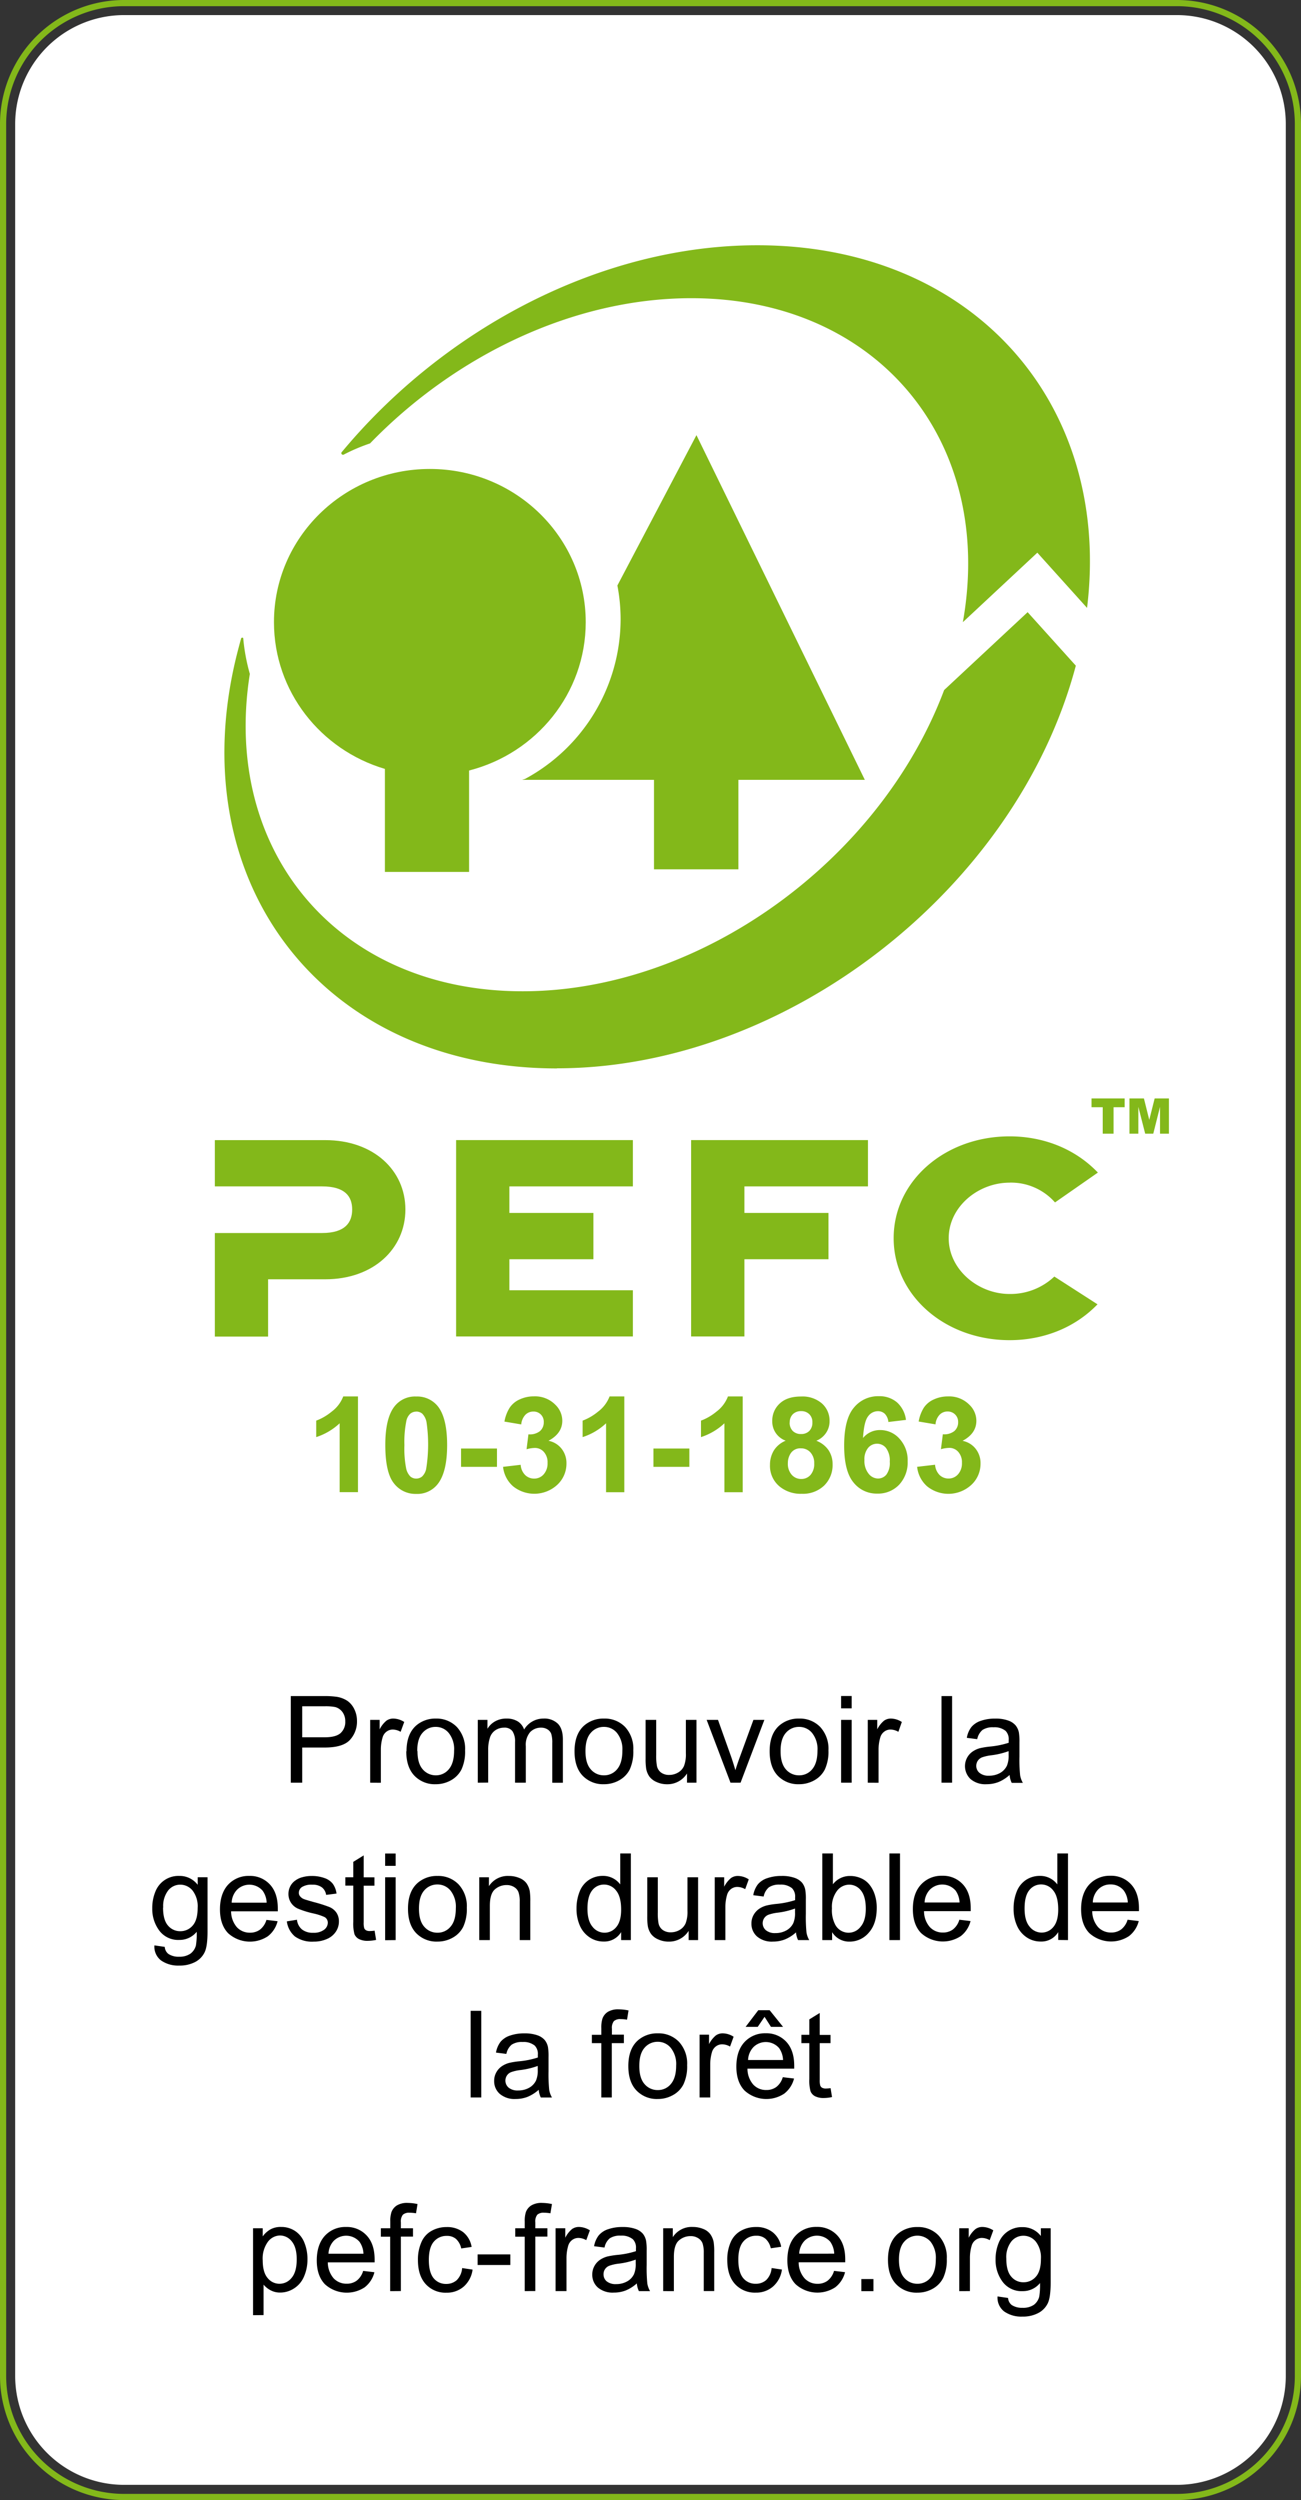 <?xml version="1.0" encoding="UTF-8"?>
<svg xmlns="http://www.w3.org/2000/svg" xmlns:xlink="http://www.w3.org/1999/xlink" id="Calque_1" data-name="Calque 1" viewBox="0 0 421.84 810.28">
  <rect x="0" y="0" width="421.84" height="810.28" fill="#333333" stroke="none"/>
  <defs>
    <style>.cls-1,.cls-4{fill:none;}.cls-2{fill:#fff;}.cls-3{clip-path:url(#clip-path);}.cls-4{stroke:#83b81a;stroke-linecap:square;stroke-miterlimit:10;stroke-width:2px;}.cls-5{fill:#83b81a;}</style>
    <clipPath id="clip-path" transform="translate(-89.71 -15.8)">
      <rect class="cls-1" x="86.79" y="12.72" width="428" height="816.45"></rect>
    </clipPath>
  </defs>
  <title>pefc-logo</title>
  <path class="cls-2" d="M94.63,56V785.85A35.31,35.31,0,0,0,130,821.16H471.31a35.31,35.31,0,0,0,35.31-35.31V56a35.31,35.31,0,0,0-35.31-35.31H130A35.31,35.31,0,0,0,94.63,56Z" transform="translate(-89.71 -15.8)"></path>
  <g class="cls-3">
    <path class="cls-4" d="M90.71,56V785.85A39.24,39.24,0,0,0,130,825.09H471.31a39.24,39.24,0,0,0,39.24-39.24V56A39.24,39.24,0,0,0,471.31,16.8H130A39.24,39.24,0,0,0,90.71,56Z" transform="translate(-89.71 -15.8)"></path>
  </g>
  <path class="cls-5" d="M205.78,499.42h-5.94V477.1a20.22,20.22,0,0,1-7.6,4.48v-5.34a17.64,17.64,0,0,0,5-2.91A11.13,11.13,0,0,0,201,468.4h4.78v31Zm18.86-31a8.57,8.57,0,0,1,7.05,3.19q3,3.8,3,12.56t-3.06,12.63a8.4,8.4,0,0,1-7,3.19,8.79,8.79,0,0,1-7.24-3.49q-2.75-3.5-2.75-12.39,0-8.7,3-12.5a8.4,8.4,0,0,1,7-3.19Zm0,4.9a3,3,0,0,0-1.9.68,4.34,4.34,0,0,0-1.29,2.45,33.9,33.9,0,0,0-.61,7.72,33.26,33.26,0,0,0,.55,7.48,5.32,5.32,0,0,0,1.38,2.7,2.86,2.86,0,0,0,1.87.67,3,3,0,0,0,1.93-.67,4.79,4.79,0,0,0,1.32-2.45A50,50,0,0,0,228,476.7a5.36,5.36,0,0,0-1.38-2.72,3,3,0,0,0-1.93-.68Zm14.56,17.9v-5.94h11.65v5.94Zm13.58,0,5.76-.67a5.12,5.12,0,0,0,1.47,3.34,4.09,4.09,0,0,0,2.88,1.13,4,4,0,0,0,3.1-1.37,5.3,5.3,0,0,0,1.26-3.71,5,5,0,0,0-1.2-3.56,3.83,3.83,0,0,0-2.91-1.29,10.42,10.42,0,0,0-2.7.43l.61-4.84a5.3,5.3,0,0,0,3.68-1,3.69,3.69,0,0,0,1.29-2.95,3.26,3.26,0,0,0-3.43-3.43,3.52,3.52,0,0,0-2.55,1.07,5.2,5.2,0,0,0-1.32,3.1l-5.45-.92A12.51,12.51,0,0,1,255,472a7.57,7.57,0,0,1,3.19-2.63,10.8,10.8,0,0,1,4.63-1,9.23,9.23,0,0,1,7,2.76,7.2,7.2,0,0,1,2.21,5.15c0,2.73-1.5,4.9-4.48,6.49a7.09,7.09,0,0,1,4.23,2.55,7.48,7.48,0,0,1,1.6,4.81,9.32,9.32,0,0,1-3,6.93,11,11,0,0,1-14.31.46,9.71,9.71,0,0,1-3.25-6.35Zm39.39,8.22h-5.95V477.1a20.14,20.14,0,0,1-7.6,4.48v-5.34a17.68,17.68,0,0,0,5-2.91,11.2,11.2,0,0,0,3.74-4.93h4.78v31Zm9.41-8.22v-5.94h11.65v5.94Zm29,8.22H324.6V477.1a20.22,20.22,0,0,1-7.6,4.48v-5.34a17.51,17.51,0,0,0,5-2.91,11.13,11.13,0,0,0,3.74-4.93h4.79v31Zm13.95-16.68a6.57,6.57,0,0,1-4.42-6.37,7.49,7.49,0,0,1,2.42-5.7c1.62-1.52,3.92-2.27,6.9-2.27a9.63,9.63,0,0,1,6.81,2.27,7.44,7.44,0,0,1,2.45,5.7,6.67,6.67,0,0,1-1.14,3.83,6.93,6.93,0,0,1-3.15,2.54,8.43,8.43,0,0,1,3.92,3,8,8,0,0,1,1.35,4.57,9.26,9.26,0,0,1-2.73,6.95,9.94,9.94,0,0,1-7.26,2.67,10.79,10.79,0,0,1-7-2.21,8.65,8.65,0,0,1-3.31-7.17,8.9,8.9,0,0,1,1.22-4.6,8.1,8.1,0,0,1,3.93-3.25Zm1.22-5.94a3.77,3.77,0,0,0,1,2.76,3.68,3.68,0,0,0,2.7,1,3.61,3.61,0,0,0,2.67-1,3.76,3.76,0,0,0,1-2.78,3.51,3.51,0,0,0-1-2.64,3.59,3.59,0,0,0-2.61-1,3.72,3.72,0,0,0-2.73,1,3.61,3.61,0,0,0-1,2.67ZM345.17,490a5.36,5.36,0,0,0,1.26,3.8,4.06,4.06,0,0,0,3.09,1.35,3.93,3.93,0,0,0,3-1.32,5.4,5.4,0,0,0,1.19-3.77,5,5,0,0,0-1.22-3.52,4,4,0,0,0-3.07-1.32,3.69,3.69,0,0,0-3.25,1.5,5.65,5.65,0,0,0-1,3.28Zm38.29-14-5.7.68a4.38,4.38,0,0,0-1.14-2.64,3.18,3.18,0,0,0-2.3-.86,3.89,3.89,0,0,0-3.15,1.69q-1.32,1.68-1.63,7a7,7,0,0,1,5.52-2.58,8.33,8.33,0,0,1,6.31,2.82,10.25,10.25,0,0,1,2.64,7.3,10.54,10.54,0,0,1-2.76,7.6,9.41,9.41,0,0,1-7.11,2.88,9.52,9.52,0,0,1-7.72-3.65q-3-3.65-3-11.92,0-8.52,3.13-12.26a10.09,10.09,0,0,1,8.15-3.74,8.72,8.72,0,0,1,5.86,2,9.15,9.15,0,0,1,2.91,5.7ZM370,489a6.58,6.58,0,0,0,1.35,4.44,3.93,3.93,0,0,0,3,1.56,3.49,3.49,0,0,0,2.75-1.25,6.33,6.33,0,0,0,1.11-4.2,6.75,6.75,0,0,0-1.2-4.42,3.68,3.68,0,0,0-2.91-1.41,3.75,3.75,0,0,0-2.91,1.35A5.74,5.74,0,0,0,370,489Zm17.14,2.2,5.76-.67a5.22,5.22,0,0,0,1.47,3.34,4.1,4.1,0,0,0,2.89,1.13,4,4,0,0,0,3.09-1.37,5.3,5.3,0,0,0,1.26-3.71,5,5,0,0,0-1.2-3.56,3.8,3.8,0,0,0-2.91-1.29,10.48,10.48,0,0,0-2.7.43l.62-4.84a5.32,5.32,0,0,0,3.68-1,3.72,3.72,0,0,0,1.28-2.95,3.32,3.32,0,0,0-1-2.48,3.36,3.36,0,0,0-2.48-.95,3.48,3.48,0,0,0-2.54,1.07,5.08,5.08,0,0,0-1.32,3.1l-5.46-.92a12.33,12.33,0,0,1,1.69-4.51,7.54,7.54,0,0,1,3.18-2.63,10.83,10.83,0,0,1,4.63-1,9.2,9.2,0,0,1,7,2.76,7.2,7.2,0,0,1,2.21,5.15c0,2.73-1.49,4.9-4.48,6.49a7.09,7.09,0,0,1,4.23,2.55,7.42,7.42,0,0,1,1.6,4.81,9.28,9.28,0,0,1-3,6.93,11,11,0,0,1-14.31.46,9.76,9.76,0,0,1-3.25-6.35Z" transform="translate(-89.71 -15.8)"></path>
  <path d="M184,593.59V565.51h10.61a28.64,28.64,0,0,1,4.29.24,8.81,8.81,0,0,1,3.46,1.32,6.93,6.93,0,0,1,2.24,2.7,8.58,8.58,0,0,1,.86,3.83,8.72,8.72,0,0,1-2.27,6.1q-2.27,2.49-8.22,2.49H187.7v11.4Zm3.74-14.72h7.23q3.62,0,5.15-1.34a4.82,4.82,0,0,0,1.54-3.81,5,5,0,0,0-.89-3,4.31,4.31,0,0,0-2.36-1.65,16.21,16.21,0,0,0-3.5-.25H187.7v10Zm22,14.72V573.23h3.07v3.07a8.74,8.74,0,0,1,2.2-2.82,3.82,3.82,0,0,1,2.21-.68,6.68,6.68,0,0,1,3.56,1.11l-1.17,3.19a5.17,5.17,0,0,0-2.57-.74,3.37,3.37,0,0,0-2,.68,3.46,3.46,0,0,0-1.28,1.9,13.67,13.67,0,0,0-.56,4v10.67Zm11.78-10.18q0-5.64,3.19-8.4A9.44,9.44,0,0,1,231,572.8a9.15,9.15,0,0,1,6.84,2.73,10.38,10.38,0,0,1,2.67,7.57,13.69,13.69,0,0,1-1.17,6.2,8.32,8.32,0,0,1-3.43,3.52,9.94,9.94,0,0,1-4.91,1.26,9.11,9.11,0,0,1-6.92-2.76q-2.64-2.76-2.64-7.91Zm3.56,0q0,3.93,1.71,5.86A5.54,5.54,0,0,0,231,591.2a5.39,5.39,0,0,0,4.26-2q1.69-2,1.69-6a8.37,8.37,0,0,0-1.72-5.7,5.38,5.38,0,0,0-4.23-2,5.51,5.51,0,0,0-4.29,1.93c-1.14,1.28-1.71,3.24-1.71,5.85Zm19.55,10.18V573.23h3.13v2.89a6.66,6.66,0,0,1,2.51-2.43,7.33,7.33,0,0,1,3.62-.89,6.82,6.82,0,0,1,3.71.92,5.08,5.08,0,0,1,2.05,2.64,7.25,7.25,0,0,1,6.25-3.56,6.28,6.28,0,0,1,4.69,1.66q1.63,1.65,1.63,5.15v14h-3.44V580.77a9.75,9.75,0,0,0-.33-3,2.93,2.93,0,0,0-1.23-1.47,3.79,3.79,0,0,0-2.05-.55,4.78,4.78,0,0,0-3.56,1.44,6.33,6.33,0,0,0-1.41,4.57v11.83h-3.49V580.35a5.94,5.94,0,0,0-.83-3.44,3.13,3.13,0,0,0-2.73-1.16,5,5,0,0,0-2.7.76,4.56,4.56,0,0,0-1.81,2.24A12.4,12.4,0,0,0,248,583v10.55ZM276,583.41q0-5.64,3.18-8.4a9.49,9.49,0,0,1,6.38-2.21,9.15,9.15,0,0,1,6.84,2.73,10.41,10.41,0,0,1,2.66,7.57,13.84,13.84,0,0,1-1.16,6.2,8.28,8.28,0,0,1-3.44,3.52,9.91,9.91,0,0,1-4.9,1.26,9.15,9.15,0,0,1-6.93-2.76c-1.76-1.84-2.63-4.48-2.63-7.91Zm3.55,0q0,3.93,1.72,5.86a5.51,5.51,0,0,0,4.29,1.93,5.39,5.39,0,0,0,4.26-2q1.69-2,1.69-6a8.42,8.42,0,0,0-1.72-5.7,5.38,5.38,0,0,0-4.23-2,5.48,5.48,0,0,0-4.29,1.93c-1.15,1.28-1.72,3.24-1.72,5.85Zm32.92,10.18v-3a7.48,7.48,0,0,1-6.5,3.5,8,8,0,0,1-3.34-.71,5.77,5.77,0,0,1-2.33-1.74,6.42,6.42,0,0,1-1.07-2.58,19.5,19.5,0,0,1-.19-3.19V573.23h3.44v11.28a18.35,18.35,0,0,0,.24,3.68,3.54,3.54,0,0,0,1.35,2.12,4.34,4.34,0,0,0,2.64.76,5.58,5.58,0,0,0,2.88-.79,4.53,4.53,0,0,0,1.93-2.18,10.51,10.51,0,0,0,.58-4V573.23h3.44v20.36Zm14.1,0-7.73-20.36h3.68l4.35,12.2q.67,2,1.29,4.11c.33-1.1.76-2.39,1.29-3.86L334,573.23h3.55l-7.72,20.36Zm12.69-10.18q0-5.64,3.19-8.4a9.44,9.44,0,0,1,6.37-2.21,9.15,9.15,0,0,1,6.84,2.73,10.38,10.38,0,0,1,2.67,7.57,13.69,13.69,0,0,1-1.17,6.2,8.32,8.32,0,0,1-3.43,3.52,10,10,0,0,1-4.91,1.26,9.15,9.15,0,0,1-6.93-2.76q-2.62-2.76-2.63-7.91Zm3.55,0c0,2.62.58,4.57,1.72,5.86a5.54,5.54,0,0,0,4.29,1.93,5.39,5.39,0,0,0,4.26-2q1.69-2,1.69-6a8.37,8.37,0,0,0-1.72-5.7,5.38,5.38,0,0,0-4.23-2,5.51,5.51,0,0,0-4.29,1.93c-1.14,1.28-1.72,3.24-1.72,5.85Zm19.62-13.92v-4h3.43v4Zm0,24.1V573.23h3.43v20.36Zm8.65,0V573.23h3.07v3.07a8.74,8.74,0,0,1,2.21-2.82,3.79,3.79,0,0,1,2.2-.68,6.66,6.66,0,0,1,3.56,1.11L381,577.1a5.18,5.18,0,0,0-2.58-.74,3.32,3.32,0,0,0-2,.68,3.48,3.48,0,0,0-1.29,1.9,13.68,13.68,0,0,0-.55,4v10.67Zm23.91,0V565.51h3.43v28.08Zm22.08-2.52a12.28,12.28,0,0,1-3.67,2.33,10.68,10.68,0,0,1-3.81.68,7.4,7.4,0,0,1-5.18-1.66,5.78,5.78,0,0,1-1.13-6.92,5.73,5.73,0,0,1,1.78-2,7.66,7.66,0,0,1,2.51-1.13,26.79,26.79,0,0,1,3.07-.49,28.46,28.46,0,0,0,6.13-1.23v-.86a3.84,3.84,0,0,0-1-3,5.7,5.7,0,0,0-3.93-1.16,6,6,0,0,0-3.55.85,5.23,5.23,0,0,0-1.72,3l-3.37-.43a7.79,7.79,0,0,1,1.5-3.53,6.75,6.75,0,0,1,3.07-2,13.8,13.8,0,0,1,4.62-.71,12,12,0,0,1,4.2.62A5.61,5.61,0,0,1,419,575a5.3,5.3,0,0,1,1.08,2.33,18.47,18.47,0,0,1,.18,3.19v4.6a48.33,48.33,0,0,0,.22,6.07,7.24,7.24,0,0,0,.89,2.45h-3.62a7.1,7.1,0,0,1-.68-2.52Zm-.3-7.72a25,25,0,0,1-5.64,1.35,14.18,14.18,0,0,0-3,.67,3.05,3.05,0,0,0-1.38,1.11,3,3,0,0,0-.49,1.65,2.9,2.9,0,0,0,1.05,2.27,4.49,4.49,0,0,0,3.06.92,7.19,7.19,0,0,0,3.56-.86,5.4,5.4,0,0,0,2.27-2.39,8.46,8.46,0,0,0,.55-3.43v-1.29Z" transform="translate(-89.71 -15.8)"></path>
  <path d="M139.76,646.31l3.37.49a3.14,3.14,0,0,0,1.16,2.27,5.88,5.88,0,0,0,3.5.92,6.16,6.16,0,0,0,3.68-1,4.82,4.82,0,0,0,1.77-2.67,23.52,23.52,0,0,0,.25-4.41,7.13,7.13,0,0,1-5.64,2.64,7.66,7.66,0,0,1-6.47-3,11.68,11.68,0,0,1-2.3-7.26,13.85,13.85,0,0,1,1-5.37,8,8,0,0,1,7.73-5.12,7.33,7.33,0,0,1,6,2.88v-2.45H157v17.6c0,3.19-.31,5.43-.95,6.74a7,7,0,0,1-3.06,3.13,10.69,10.69,0,0,1-5.18,1.16,9.64,9.64,0,0,1-5.86-1.65,5.59,5.59,0,0,1-2.17-4.91Zm2.82-12.26q0,4,1.59,5.83a5.07,5.07,0,0,0,4,1.84,5.19,5.19,0,0,0,4-1.81c1.08-1.21,1.63-3.12,1.63-5.74a8.4,8.4,0,0,0-1.66-5.64,5.18,5.18,0,0,0-4-1.9,5,5,0,0,0-3.89,1.87,8.28,8.28,0,0,0-1.62,5.55Zm33.53,4,3.61.43a8.86,8.86,0,0,1-3.15,4.87,10.52,10.52,0,0,1-12.91-1c-1.76-1.84-2.63-4.42-2.63-7.73s.88-6.09,2.66-8a9,9,0,0,1,6.84-2.82,8.72,8.72,0,0,1,6.68,2.76q2.58,2.76,2.58,7.79v.92H164.64a7.93,7.93,0,0,0,1.87,5.15,5.66,5.66,0,0,0,4.26,1.78,5.34,5.34,0,0,0,3.25-1,6.19,6.19,0,0,0,2.09-3.18Zm-11.28-5.58h11.34a7.06,7.06,0,0,0-1.29-3.86,5.7,5.7,0,0,0-8.27-.37,6.32,6.32,0,0,0-1.78,4.23Zm17.83,6.07L186,638a4.72,4.72,0,0,0,1.62,3.15,5.61,5.61,0,0,0,3.65,1.08,5.55,5.55,0,0,0,3.55-1A2.88,2.88,0,0,0,196,639a2.09,2.09,0,0,0-1-1.84,17.77,17.77,0,0,0-3.56-1.17,30.29,30.29,0,0,1-5.21-1.62A5.26,5.26,0,0,1,184,632.4a5.12,5.12,0,0,1-.76-2.76,5.33,5.33,0,0,1,.61-2.52,5.14,5.14,0,0,1,1.72-1.9,6.55,6.55,0,0,1,2.17-1,10.9,10.9,0,0,1,3-.4,11.91,11.91,0,0,1,4.19.68,5.7,5.7,0,0,1,2.7,1.87,7,7,0,0,1,1.2,3.15l-3.37.43a3.82,3.82,0,0,0-1.35-2.42,4.9,4.9,0,0,0-3.13-.89,5.78,5.78,0,0,0-3.37.77,2.24,2.24,0,0,0-1,1.87,1.67,1.67,0,0,0,.43,1.16,3,3,0,0,0,1.34.92c.33.13,1.35.43,3.07.92a45.26,45.26,0,0,1,5.06,1.6,5.17,5.17,0,0,1,2.27,1.81,5,5,0,0,1,.82,2.91,5.84,5.84,0,0,1-1,3.28,6.49,6.49,0,0,1-2.88,2.36,10.37,10.37,0,0,1-4.29.86,9.54,9.54,0,0,1-6.07-1.66,7.61,7.61,0,0,1-2.64-4.9Zm28.51,3,.49,3a13.1,13.1,0,0,1-2.57.3,6.12,6.12,0,0,1-3-.58,3.19,3.19,0,0,1-1.44-1.56,13.32,13.32,0,0,1-.39-4.05V626.94h-2.58v-2.7h2.58v-5l3.37-2.09v7.11h3.49v2.7h-3.49v11.89a6.11,6.11,0,0,0,.18,1.9,1.43,1.43,0,0,0,.61.68,2.43,2.43,0,0,0,1.17.24,12.13,12.13,0,0,0,1.53-.12Zm3.42-21v-4H218v4Zm0,24.1V624.24H218V644.6ZM222,634.42q0-5.64,3.19-8.4a9.47,9.47,0,0,1,6.38-2.21,9.13,9.13,0,0,1,6.83,2.73,10.36,10.36,0,0,1,2.67,7.57,13.69,13.69,0,0,1-1.17,6.2,8.26,8.26,0,0,1-3.43,3.52,9.93,9.93,0,0,1-4.9,1.26,9.15,9.15,0,0,1-6.93-2.76q-2.64-2.76-2.64-7.91Zm3.56,0q0,3.93,1.71,5.85a5.52,5.52,0,0,0,4.3,1.94,5.39,5.39,0,0,0,4.26-2c1.12-1.3,1.68-3.29,1.68-5.94a8.4,8.4,0,0,0-1.71-5.7,5.42,5.42,0,0,0-4.23-2,5.55,5.55,0,0,0-4.3,1.93q-1.71,1.94-1.71,5.86Zm19.55,10.18V624.24h3.13v2.88a7.27,7.27,0,0,1,6.44-3.31,8.84,8.84,0,0,1,3.4.65,5.24,5.24,0,0,1,2.33,1.71,6.66,6.66,0,0,1,1.07,2.55,21.41,21.41,0,0,1,.18,3.37V644.6h-3.43V632.21a9.08,9.08,0,0,0-.4-3.12,3.32,3.32,0,0,0-1.44-1.69,4.43,4.43,0,0,0-2.39-.64,5.65,5.65,0,0,0-3.83,1.41c-1.08.94-1.63,2.71-1.63,5.33v11.1Zm46,0V642a6.35,6.35,0,0,1-5.7,3.07,8,8,0,0,1-4.51-1.35,8.76,8.76,0,0,1-3.16-3.77,13.38,13.38,0,0,1-1.1-5.55,14.54,14.54,0,0,1,1-5.49,8,8,0,0,1,3-3.8,8.15,8.15,0,0,1,4.54-1.32,6.88,6.88,0,0,1,3.28.77,7,7,0,0,1,2.36,2V616.52h3.44V644.6Zm-10.92-10.18c0,2.62.55,4.57,1.63,5.85a4.93,4.93,0,0,0,3.89,1.94,4.86,4.86,0,0,0,3.83-1.84q1.57-1.85,1.57-5.64c0-2.78-.53-4.83-1.6-6.13a4.87,4.87,0,0,0-3.92-2,4.8,4.8,0,0,0-3.86,1.87c-1,1.25-1.54,3.22-1.54,5.92ZM313,644.6v-3a7.48,7.48,0,0,1-6.5,3.5,8,8,0,0,1-3.34-.71,5.7,5.7,0,0,1-2.33-1.75,6.32,6.32,0,0,1-1.07-2.57,19.79,19.79,0,0,1-.18-3.19V624.24H303v11.28a18.35,18.35,0,0,0,.24,3.68,3.54,3.54,0,0,0,1.35,2.12,4.36,4.36,0,0,0,2.64.76,5.58,5.58,0,0,0,2.88-.79,4.58,4.58,0,0,0,1.93-2.18,10.51,10.51,0,0,0,.58-4V624.24h3.44V644.6Zm8.46,0V624.24h3.06v3.07a8.88,8.88,0,0,1,2.21-2.82,3.8,3.8,0,0,1,2.21-.68,6.65,6.65,0,0,1,3.55,1.11l-1.16,3.18a5.16,5.16,0,0,0-2.58-.73,3.33,3.33,0,0,0-2,.67,3.61,3.61,0,0,0-1.29,1.9,14.15,14.15,0,0,0-.55,4V644.6Zm26.37-2.52a12.32,12.32,0,0,1-3.68,2.33,10.63,10.63,0,0,1-3.8.68,7.36,7.36,0,0,1-5.18-1.66,5.46,5.46,0,0,1-1.81-4.23,5.52,5.52,0,0,1,.67-2.7,5.89,5.89,0,0,1,1.78-2,7.81,7.81,0,0,1,2.52-1.13,24.47,24.47,0,0,1,3.06-.49,28.46,28.46,0,0,0,6.13-1.23v-.86a3.84,3.84,0,0,0-1-3,5.69,5.69,0,0,0-3.92-1.17,6,6,0,0,0-3.56.86,5.2,5.2,0,0,0-1.72,3l-3.37-.43a8,8,0,0,1,1.5-3.53,6.75,6.75,0,0,1,3.07-2,13.86,13.86,0,0,1,4.63-.71,12,12,0,0,1,4.2.62,5.68,5.68,0,0,1,2.39,1.53,5.29,5.29,0,0,1,1.07,2.33,17.13,17.13,0,0,1,.19,3.19v4.59a51.11,51.11,0,0,0,.21,6.07,7.22,7.22,0,0,0,.89,2.46h-3.62a7.09,7.09,0,0,1-.67-2.52Zm-.31-7.72a25,25,0,0,1-5.64,1.35,13.89,13.89,0,0,0-3,.67,3,3,0,0,0-1.38,1.1,3,3,0,0,0,.55,3.93,4.54,4.54,0,0,0,3.07.92,7.18,7.18,0,0,0,3.55-.86,5.35,5.35,0,0,0,2.27-2.39,8.29,8.29,0,0,0,.55-3.43v-1.29Zm12,10.24h-3.18V616.52h3.43v10a6.9,6.9,0,0,1,5.58-2.7,8.62,8.62,0,0,1,3.55.74,7.14,7.14,0,0,1,2.76,2.11,10.18,10.18,0,0,1,1.72,3.31,13.59,13.59,0,0,1,.61,4.14c0,3.48-.87,6.17-2.6,8.1a8.12,8.12,0,0,1-6.23,2.88,6.48,6.48,0,0,1-5.64-3.07v2.58Zm-.06-10.3a10.14,10.14,0,0,0,1.05,5.27,4.89,4.89,0,0,0,8.27.67c1.11-1.3,1.66-3.25,1.66-5.82s-.52-4.62-1.57-5.89a4.8,4.8,0,0,0-3.83-1.9,5,5,0,0,0-3.92,2,8.61,8.61,0,0,0-1.66,5.7Zm18.64,10.3V616.52h3.43V644.6ZM400.78,638l3.62.43a8.82,8.82,0,0,1-3.16,4.87,10.5,10.5,0,0,1-12.9-1q-2.64-2.76-2.64-7.73,0-5.15,2.67-8a9,9,0,0,1,6.83-2.82,8.74,8.74,0,0,1,6.69,2.76q2.57,2.76,2.57,7.79v.92H389.32a7.82,7.82,0,0,0,1.87,5.15,5.63,5.63,0,0,0,4.26,1.78,5.34,5.34,0,0,0,3.25-1,6.18,6.18,0,0,0,2.08-3.18Zm-11.28-5.58h11.34a7.14,7.14,0,0,0-1.28-3.86,5.71,5.71,0,0,0-8.28-.37,6.37,6.37,0,0,0-1.78,4.23Zm43.33,12.14V642a6.35,6.35,0,0,1-5.7,3.07,8,8,0,0,1-4.51-1.35,8.68,8.68,0,0,1-3.15-3.77,13.22,13.22,0,0,1-1.11-5.55,14.54,14.54,0,0,1,1-5.49,8,8,0,0,1,3-3.8,8.13,8.13,0,0,1,4.54-1.32,6.9,6.9,0,0,1,3.28.77,7,7,0,0,1,2.36,2V616.52H436V644.6Zm-10.91-10.18q0,3.93,1.62,5.85a4.94,4.94,0,0,0,3.9,1.94,4.86,4.86,0,0,0,3.83-1.84q1.56-1.85,1.56-5.64c0-2.78-.53-4.83-1.59-6.13a4.89,4.89,0,0,0-3.93-2,4.8,4.8,0,0,0-3.86,1.87q-1.53,1.88-1.53,5.92ZM455.33,638l3.61.43a8.86,8.86,0,0,1-3.15,4.87,10.52,10.52,0,0,1-12.91-1c-1.76-1.84-2.63-4.42-2.63-7.73s.88-6.09,2.66-8a9,9,0,0,1,6.84-2.82,8.72,8.72,0,0,1,6.68,2.76q2.58,2.76,2.58,7.79v.92H443.86a7.93,7.93,0,0,0,1.87,5.15,5.66,5.66,0,0,0,4.26,1.78,5.34,5.34,0,0,0,3.25-1,6.19,6.19,0,0,0,2.09-3.18Zm-11.28-5.58h11.34a7.06,7.06,0,0,0-1.29-3.86,5.34,5.34,0,0,0-4.29-2,5.41,5.41,0,0,0-4,1.6,6.36,6.36,0,0,0-1.77,4.23Z" transform="translate(-89.71 -15.8)"></path>
  <path d="M242.32,695.6V667.53h3.44V695.6Zm22.09-2.51a12.65,12.65,0,0,1-3.68,2.33,10.63,10.63,0,0,1-3.8.68,7.41,7.41,0,0,1-5.18-1.66,5.46,5.46,0,0,1-1.81-4.23,5.52,5.52,0,0,1,.67-2.7,5.7,5.7,0,0,1,1.78-2,7.75,7.75,0,0,1,2.51-1.13,25,25,0,0,1,3.07-.49,28.46,28.46,0,0,0,6.13-1.23v-.86a3.84,3.84,0,0,0-1-3,5.69,5.69,0,0,0-3.92-1.17,6,6,0,0,0-3.56.86,5.17,5.17,0,0,0-1.72,3l-3.37-.43a8,8,0,0,1,1.5-3.52,6.75,6.75,0,0,1,3.07-2,13.86,13.86,0,0,1,4.63-.71,12.35,12.35,0,0,1,4.2.61,5.59,5.59,0,0,1,2.39,1.54,5.29,5.29,0,0,1,1.07,2.33,18.33,18.33,0,0,1,.18,3.18v4.6a50.36,50.36,0,0,0,.22,6.07,7.09,7.09,0,0,0,.89,2.45h-3.62a6.78,6.78,0,0,1-.67-2.51Zm-.31-7.72a25,25,0,0,1-5.64,1.35,13.3,13.3,0,0,0-3,.67,2.87,2.87,0,0,0-1.38,1.1,3,3,0,0,0,.55,3.93,4.51,4.51,0,0,0,3.06.92,7.19,7.19,0,0,0,3.56-.86,5.35,5.35,0,0,0,2.27-2.39,8.31,8.31,0,0,0,.55-3.44v-1.28Zm20.58,10.23V678h-3.06v-2.7h3.06V673.1a9.5,9.5,0,0,1,.37-3.06,4.34,4.34,0,0,1,1.75-2.18,6.39,6.39,0,0,1,3.52-.82,16.21,16.21,0,0,1,3.19.36l-.49,3a11.91,11.91,0,0,0-2.08-.19,3,3,0,0,0-2.18.65,3.54,3.54,0,0,0-.64,2.48v1.9H292V678h-3.92V695.6Zm8.76-10.17q0-5.64,3.19-8.4a9.44,9.44,0,0,1,6.37-2.21,9.15,9.15,0,0,1,6.84,2.73,10.36,10.36,0,0,1,2.67,7.57,13.62,13.62,0,0,1-1.17,6.19,8.23,8.23,0,0,1-3.43,3.53A9.94,9.94,0,0,1,303,696.1a9.11,9.11,0,0,1-6.92-2.76q-2.64-2.76-2.64-7.91Zm3.56,0c0,2.61.57,4.57,1.71,5.85a5.51,5.51,0,0,0,4.29,1.93,5.36,5.36,0,0,0,4.26-2q1.69-2,1.69-5.94a8.4,8.4,0,0,0-1.72-5.71,5.41,5.41,0,0,0-4.23-2,5.54,5.54,0,0,0-4.29,1.93q-1.71,1.93-1.71,5.86Zm19.55,10.17V675.25h3.06v3.07a8.88,8.88,0,0,1,2.21-2.82,3.82,3.82,0,0,1,2.21-.68,6.72,6.72,0,0,1,3.55,1.1l-1.16,3.19a5.16,5.16,0,0,0-2.58-.73,3.33,3.33,0,0,0-2,.67,3.57,3.57,0,0,0-1.29,1.9,14.15,14.15,0,0,0-.55,4V695.6Zm27-6.56,3.62.43a8.86,8.86,0,0,1-3.16,4.88,10.5,10.5,0,0,1-12.9-1q-2.64-2.76-2.64-7.73,0-5.15,2.67-8a9,9,0,0,1,6.83-2.82,8.74,8.74,0,0,1,6.69,2.76c1.71,1.84,2.57,4.43,2.57,7.79v.92H332.07a7.84,7.84,0,0,0,1.87,5.15,5.62,5.62,0,0,0,4.26,1.77,5.33,5.33,0,0,0,3.25-1,6.17,6.17,0,0,0,2.08-3.19Zm-11.28-5.57h11.34a7.21,7.21,0,0,0-1.28-3.87,5.72,5.72,0,0,0-8.28-.36,6.37,6.37,0,0,0-1.78,4.23Zm5.34-14-2.21,3.25h-3.93l4.11-5.4h3.68l4.35,5.4h-3.92l-2.08-3.25Zm21.39,23,.49,3a12.48,12.48,0,0,1-2.58.31,6.11,6.11,0,0,1-2.94-.58,3.16,3.16,0,0,1-1.44-1.57,12.78,12.78,0,0,1-.4-4V678h-2.57v-2.7h2.57v-5l3.37-2.08v7.11H359V678h-3.5v11.89a5.71,5.71,0,0,0,.19,1.9,1.38,1.38,0,0,0,.61.68,2.4,2.4,0,0,0,1.17.24,12.27,12.27,0,0,0,1.53-.12Z" transform="translate(-89.71 -15.8)"></path>
  <path d="M171.76,766.17V738h3.13v2.64a8.12,8.12,0,0,1,2.54-2.3,6.92,6.92,0,0,1,3.4-.77,8.08,8.08,0,0,1,4.57,1.32,8,8,0,0,1,3,3.77,13.88,13.88,0,0,1,1,5.39,13.63,13.63,0,0,1-1.11,5.58,8.39,8.39,0,0,1-3.25,3.87,8.26,8.26,0,0,1-4.47,1.34,6.48,6.48,0,0,1-3.1-.73,7.63,7.63,0,0,1-2.3-1.84v9.87Zm3.13-17.84q0,3.93,1.59,5.79a4.89,4.89,0,0,0,3.86,1.87,5,5,0,0,0,3.93-1.93q1.65-1.93,1.65-6,0-3.85-1.59-5.79a4.85,4.85,0,0,0-3.87-1.93,5,5,0,0,0-3.89,2.05,9.24,9.24,0,0,0-1.68,6Zm32.61,3.49,3.61.43a8.85,8.85,0,0,1-3.15,4.88,10.55,10.55,0,0,1-12.91-1c-1.76-1.84-2.63-4.42-2.63-7.73s.88-6.09,2.66-8a9,9,0,0,1,6.84-2.82,8.72,8.72,0,0,1,6.68,2.76c1.72,1.84,2.58,4.43,2.58,7.79v.92H196a8,8,0,0,0,1.87,5.15,5.65,5.65,0,0,0,4.26,1.77,5.33,5.33,0,0,0,3.25-1,6.18,6.18,0,0,0,2.09-3.19Zm-11.28-5.57h11.34a7.12,7.12,0,0,0-1.29-3.87A5.72,5.72,0,0,0,198,742a6.36,6.36,0,0,0-1.77,4.23Zm20,12.13V740.73H213.2V738h3.06v-2.15a9.19,9.19,0,0,1,.37-3.06,4.34,4.34,0,0,1,1.75-2.18,6.36,6.36,0,0,1,3.52-.83,16.37,16.37,0,0,1,3.19.37l-.49,3a12,12,0,0,0-2.09-.19,3,3,0,0,0-2.17.65,3.53,3.53,0,0,0-.65,2.48V738h3.93v2.7h-3.93v17.65Zm23.35-7.48,3.37.5a8.82,8.82,0,0,1-2.85,5.48,8.25,8.25,0,0,1-5.61,2,8.67,8.67,0,0,1-6.71-2.75q-2.55-2.76-2.55-7.85a13.88,13.88,0,0,1,1.11-5.73,7.53,7.53,0,0,1,3.31-3.71,9.76,9.76,0,0,1,4.84-1.23,8.48,8.48,0,0,1,5.42,1.66,7.67,7.67,0,0,1,2.73,4.78l-3.37.49a5.81,5.81,0,0,0-1.68-3.07,4.4,4.4,0,0,0-3-1,5.3,5.3,0,0,0-4.2,1.87q-1.62,1.88-1.62,5.92t1.56,5.94a5.08,5.08,0,0,0,4.08,1.84,5,5,0,0,0,3.4-1.22,6.15,6.15,0,0,0,1.75-3.87Zm5-1v-3.43h10.61v3.43Zm15.28,8.46V740.73h-3.07V738h3.07v-2.15a9.52,9.52,0,0,1,.36-3.06,4.34,4.34,0,0,1,1.75-2.18,6.4,6.4,0,0,1,3.53-.83,16.37,16.37,0,0,1,3.19.37l-.5,3a11.91,11.91,0,0,0-2.08-.19,3,3,0,0,0-2.18.65,3.54,3.54,0,0,0-.64,2.48V738h3.92v2.7h-3.92v17.65Zm10,0V738H273v3.07a8.52,8.52,0,0,1,2.2-2.82,3.82,3.82,0,0,1,2.21-.68,6.78,6.78,0,0,1,3.56,1.1l-1.17,3.19a5.16,5.16,0,0,0-2.57-.73,3.36,3.36,0,0,0-2,.67,3.57,3.57,0,0,0-1.29,1.9,14.15,14.15,0,0,0-.55,4v10.66Zm26.37-2.51a12.52,12.52,0,0,1-3.68,2.33,10.59,10.59,0,0,1-3.8.67,7.42,7.42,0,0,1-5.18-1.65,5.46,5.46,0,0,1-1.81-4.23,5.52,5.52,0,0,1,.68-2.7,5.77,5.77,0,0,1,1.77-2,8,8,0,0,1,2.52-1.14,29,29,0,0,1,3.06-.49,27.84,27.84,0,0,0,6.13-1.22v-.86a3.81,3.81,0,0,0-1-3,5.67,5.67,0,0,0-3.92-1.17,6,6,0,0,0-3.56.86,5.16,5.16,0,0,0-1.71,3l-3.38-.43a7.87,7.87,0,0,1,1.51-3.52,6.66,6.66,0,0,1,3.06-2,13.86,13.86,0,0,1,4.63-.71,12.27,12.27,0,0,1,4.2.61,5.59,5.59,0,0,1,2.39,1.54,5.29,5.29,0,0,1,1.07,2.33,17.07,17.07,0,0,1,.19,3.18v4.6a51.23,51.23,0,0,0,.21,6.07,7.3,7.3,0,0,0,.89,2.45h-3.62a7,7,0,0,1-.67-2.51Zm-.31-7.72a24.3,24.3,0,0,1-5.64,1.34,13.76,13.76,0,0,0-3,.68,3,3,0,0,0-1.38,1.1,2.89,2.89,0,0,0-.49,1.66,2.93,2.93,0,0,0,1,2.27,4.54,4.54,0,0,0,3.07.92,7.15,7.15,0,0,0,3.55-.86,5.29,5.29,0,0,0,2.27-2.39,8.31,8.31,0,0,0,.55-3.44v-1.28Zm8.83,10.23V738h3.12v2.88a7.26,7.26,0,0,1,6.44-3.31,9,9,0,0,1,3.4.64,5.2,5.2,0,0,1,2.33,1.72,6.61,6.61,0,0,1,1.08,2.55,21.33,21.33,0,0,1,.18,3.37v12.5H317.9V746a9.45,9.45,0,0,0-.4-3.13,3.43,3.43,0,0,0-1.44-1.68,4.46,4.46,0,0,0-2.39-.65,5.65,5.65,0,0,0-3.83,1.41q-1.63,1.41-1.63,5.34v11.09Zm35.12-7.48,3.38.5a8.78,8.78,0,0,1-2.86,5.48,8.24,8.24,0,0,1-5.6,2,8.71,8.71,0,0,1-6.72-2.75q-2.53-2.76-2.54-7.85a14,14,0,0,1,1.1-5.73,7.62,7.62,0,0,1,3.31-3.71,9.8,9.8,0,0,1,4.85-1.23,8.5,8.5,0,0,1,5.42,1.66A7.67,7.67,0,0,1,343,744l-3.37.49a5.75,5.75,0,0,0-1.69-3.07,4.39,4.39,0,0,0-3-1,5.29,5.29,0,0,0-4.2,1.87q-1.64,1.88-1.63,5.92t1.57,5.94a5.08,5.08,0,0,0,4.07,1.84,5,5,0,0,0,3.41-1.22,6.1,6.1,0,0,0,1.74-3.87Zm20.24.92,3.61.43a8.85,8.85,0,0,1-3.15,4.88,10.55,10.55,0,0,1-12.91-1q-2.64-2.76-2.64-7.73,0-5.14,2.67-8a9,9,0,0,1,6.84-2.82,8.73,8.73,0,0,1,6.68,2.76c1.72,1.84,2.57,4.43,2.57,7.79v.92H348.67a7.89,7.89,0,0,0,1.87,5.15A5.62,5.62,0,0,0,354.8,756a5.33,5.33,0,0,0,3.25-1,6.24,6.24,0,0,0,2.09-3.19Zm-11.29-5.57H360.2a7.29,7.29,0,0,0-1.29-3.87,5.72,5.72,0,0,0-8.28-.36,6.42,6.42,0,0,0-1.78,4.23ZM369,758.38v-3.92h3.92v3.92Zm8.63-10.17c0-3.76,1.07-6.56,3.19-8.4a9.47,9.47,0,0,1,6.38-2.21,9.12,9.12,0,0,1,6.83,2.73,10.36,10.36,0,0,1,2.67,7.57,13.76,13.76,0,0,1-1.16,6.19,8.31,8.31,0,0,1-3.44,3.53,9.9,9.9,0,0,1-4.9,1.25,9.14,9.14,0,0,1-6.93-2.75q-2.64-2.76-2.64-7.91Zm3.56,0q0,3.91,1.72,5.85a5.48,5.48,0,0,0,4.29,1.93,5.37,5.37,0,0,0,4.26-2q1.68-2,1.68-5.95a8.44,8.44,0,0,0-1.71-5.7,5.64,5.64,0,0,0-8.52,0q-1.73,1.93-1.72,5.86Zm19.55,10.17V738h3.07v3.07a8.52,8.52,0,0,1,2.21-2.82,3.79,3.79,0,0,1,2.2-.68,6.75,6.75,0,0,1,3.56,1.1l-1.17,3.19a5.1,5.1,0,0,0-2.57-.73,3.31,3.31,0,0,0-2,.67,3.46,3.46,0,0,0-1.29,1.9,13.79,13.79,0,0,0-.55,4v10.66Zm12.46,1.72,3.37.49a3.16,3.16,0,0,0,1.16,2.27,6,6,0,0,0,3.5.92,6.16,6.16,0,0,0,3.68-.95,4.82,4.82,0,0,0,1.77-2.67,23.52,23.52,0,0,0,.25-4.41,7.12,7.12,0,0,1-5.64,2.63,7.65,7.65,0,0,1-6.47-3,11.71,11.71,0,0,1-2.3-7.27,13.8,13.8,0,0,1,1-5.36,8,8,0,0,1,7.73-5.12,7.33,7.33,0,0,1,5.95,2.88V738h3.18v17.6c0,3.18-.31,5.43-.95,6.74a7,7,0,0,1-3.06,3.13,10.69,10.69,0,0,1-5.18,1.16,9.64,9.64,0,0,1-5.86-1.65,5.59,5.59,0,0,1-2.17-4.91ZM416,747.84q0,4,1.59,5.82a5,5,0,0,0,4,1.84,5.16,5.16,0,0,0,4-1.81c1.08-1.2,1.63-3.11,1.63-5.73a8.4,8.4,0,0,0-1.66-5.64,5.15,5.15,0,0,0-4.05-1.9,5,5,0,0,0-3.89,1.87,8.28,8.28,0,0,0-1.62,5.55Z" transform="translate(-89.71 -15.8)"></path>
  <path class="cls-5" d="M195.16,385.32H159.37v15h34.78c7.51,0,9.75,3.32,9.75,7.49s-2.24,7.62-9.75,7.62l-34.78,0V449h17.27V430.43h18.52c15.69,0,26-9.94,26-22.62s-10.32-22.49-26-22.49Z" transform="translate(-89.71 -15.8)"></path>
  <polygon class="cls-5" points="147.89 433.16 205.21 433.16 205.21 418.18 165.16 418.18 165.16 408.13 192.41 408.13 192.41 393.12 165.16 393.12 165.16 384.52 205.21 384.52 205.21 369.51 147.89 369.51 147.89 433.16 147.89 433.16"></polygon>
  <polygon class="cls-5" points="224.09 433.16 241.37 433.16 241.37 408.13 268.63 408.13 268.63 393.12 241.37 393.12 241.37 384.52 281.43 384.52 281.43 369.51 224.09 369.51 224.09 433.16 224.09 433.16"></polygon>
  <path class="cls-5" d="M417.06,399.1a19,19,0,0,1,14.73,6.42l13.9-9.68c-7.66-8-18.09-11.74-28.63-11.74-20.87,0-37.59,14.38-37.59,33s16.72,33.06,37.59,33.06c10.49,0,20.86-3.7,28.51-11.62l-14-9a20.71,20.71,0,0,1-14.5,5.65c-10.32,0-19.75-8-19.75-18.08s9.43-18,19.75-18Z" transform="translate(-89.71 -15.8)"></path>
  <path class="cls-5" d="M329.13,297.56v-29h41L315.53,156.83l-25.64,48.74a58,58,0,0,1,1.05,11A58.93,58.93,0,0,1,260,268.23l-1,.33h42.76v29Z" transform="translate(-89.71 -15.8)"></path>
  <path class="cls-5" d="M214.51,265v33.4h27.3V265.53c21.76-5.56,37.82-25,37.82-48.08,0-27.42-22.63-49.66-50.54-49.66S178.54,190,178.54,217.45c0,22.45,15.16,41.42,36,47.57Z" transform="translate(-89.71 -15.8)"></path>
  <path class="cls-5" d="M201.17,163.14a60.2,60.2,0,0,1,8.53-3.63c27.6-28.49,65.93-47.06,104.16-47.06,60.4,0,98.51,46.36,88.05,105l24.15-22.52,16.12,17.9c8.09-66.2-37-117.54-106.91-117.54-50.69,0-101.52,27-134.83,67.14a.47.47,0,0,0,.09.58.52.52,0,0,0,.64.14Z" transform="translate(-89.71 -15.8)"></path>
  <path class="cls-5" d="M270.3,362.05c74.4,0,149.05-58.17,168.24-130.5l-15.63-17.34-27.07,25.24c-20.72,55.1-78.86,97.63-136.69,97.63-59.66,0-97.58-45.24-88.43-102.86a62.34,62.34,0,0,1-2.14-11.52s0-.27-.36-.23a.38.38,0,0,0-.32.23c-.56,2-1.08,4-1.58,6-17.95,73.69,28.6,133.39,104,133.39Z" transform="translate(-89.71 -15.8)"></path>
  <polygon class="cls-5" points="353.92 356.01 364.66 356.01 364.66 358.86 361.06 358.86 361.06 367.44 357.55 367.44 357.55 358.86 353.92 358.86 353.92 356.01 353.92 356.01"></polygon>
  <polygon class="cls-5" points="366.22 356.01 370.91 356.01 372.64 362.96 374.39 356.01 379.02 356.01 379.02 367.44 376.13 367.44 376.13 358.74 373.94 367.44 371.32 367.44 369.1 358.74 369.1 367.44 366.22 367.44 366.22 356.01 366.22 356.01"></polygon>
</svg>

